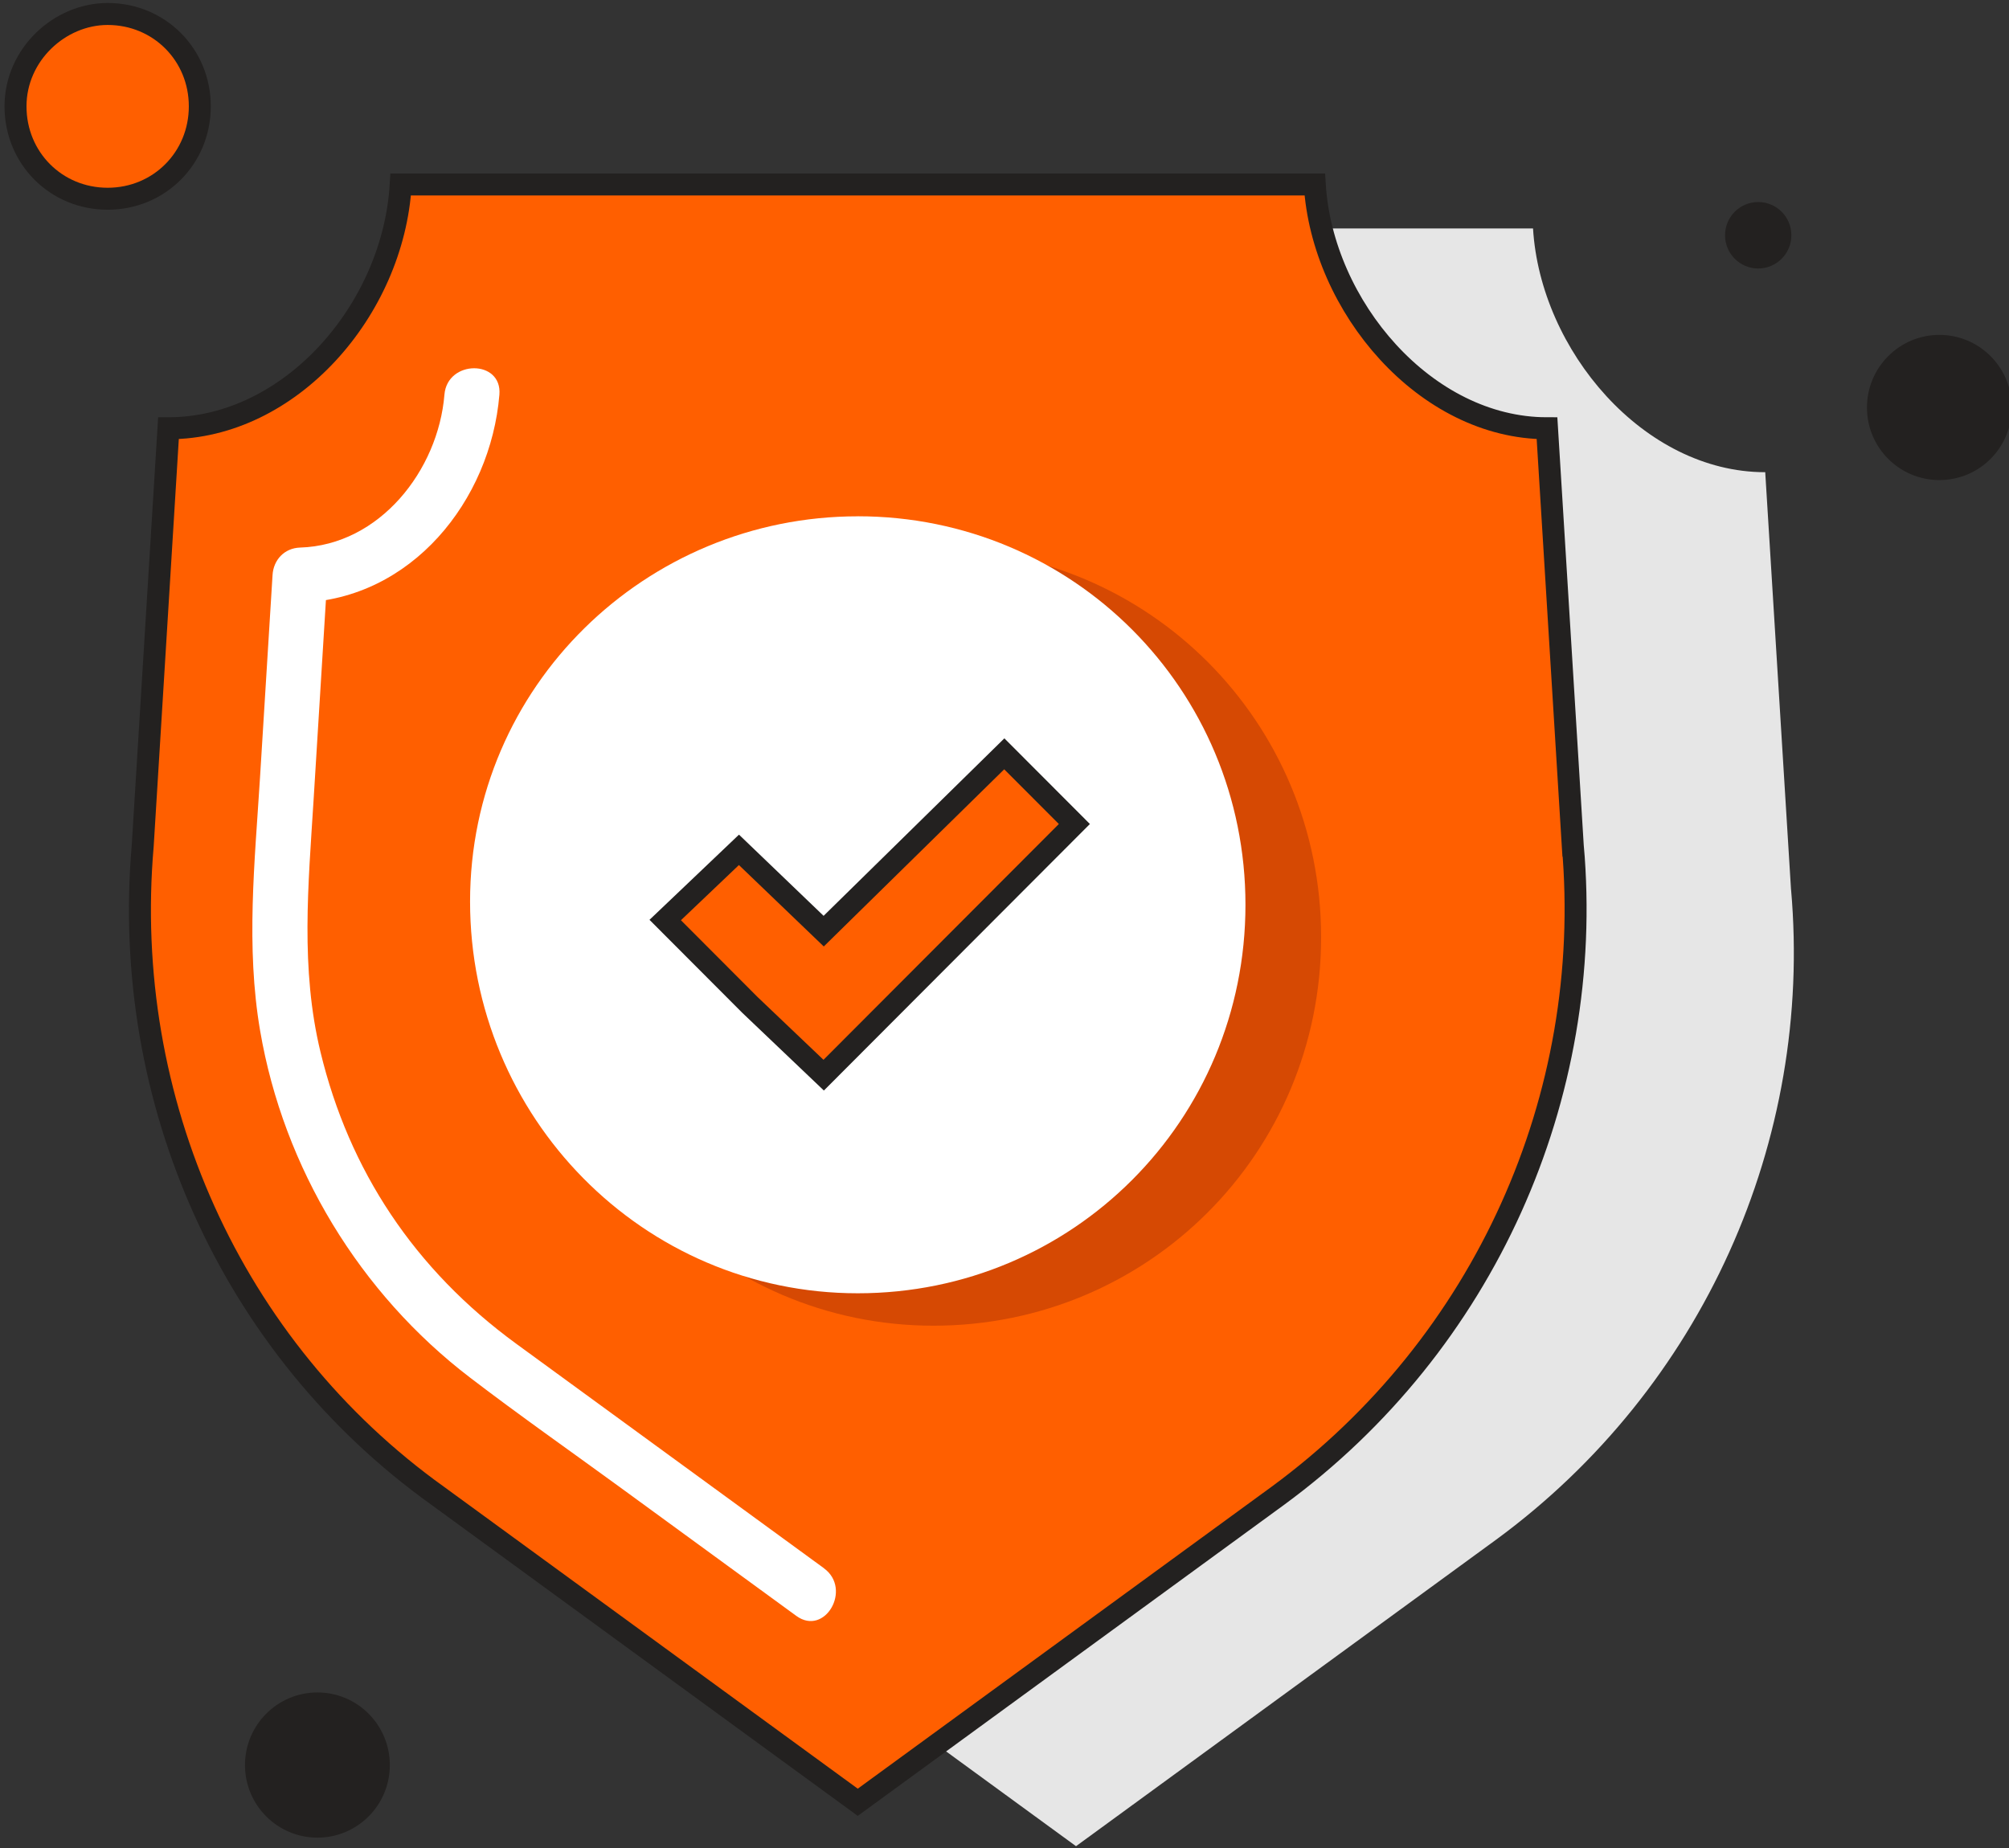<svg width="50" height="46" viewBox="0 0 50 46" fill="none" xmlns="http://www.w3.org/2000/svg">
<rect x="0" y="0" width="50" height="46" fill="#333333" stroke="none"/>
<g clip-path="url(#clip0_2040_4374)">
<path d="M44.576 22.143C45.126 28.395 42.374 34.554 37.237 38.324L26.78 45.955L16.322 38.324C11.185 34.647 8.433 28.486 8.983 22.143L9.625 11.754C12.652 11.754 15.22 8.813 15.404 5.686H38.154C38.337 8.72 40.906 11.754 43.933 11.754L44.575 22.143H44.576Z" fill="#E6E6E6"/>
<path d="M2.679 0.348C3.963 0.348 4.973 1.36 4.973 2.647C4.973 3.934 3.963 4.947 2.679 4.947C1.395 4.947 0.386 3.935 0.386 2.647C0.386 1.358 1.486 0.348 2.679 0.348Z" fill="#FF5F00" stroke="#232120" stroke-width="0.547" stroke-miterlimit="10"/>
<path d="M39.144 21.05C39.695 27.301 36.942 33.461 31.805 37.231L21.348 44.862L10.891 37.231C5.754 33.554 3.002 27.392 3.552 21.05L4.193 10.66C7.22 10.66 9.789 7.719 9.973 4.592H32.722C32.906 7.626 35.474 10.66 38.502 10.66L39.143 21.05H39.144Z" fill="#FF5F00" stroke="#232120" stroke-width="0.547" stroke-miterlimit="10"/>
<path d="M20.508 39.037C17.957 37.176 15.407 35.315 12.857 33.455C10.307 31.595 8.688 29.129 7.977 26.189C7.474 24.11 7.673 22.026 7.804 19.921C7.919 18.052 8.035 16.185 8.15 14.316L7.467 15.001C10.236 14.918 12.21 12.467 12.429 9.824C12.502 8.945 11.132 8.95 11.061 9.824C10.906 11.708 9.448 13.57 7.467 13.63C7.079 13.643 6.805 13.935 6.783 14.316C6.679 15.996 6.574 17.676 6.471 19.358C6.34 21.461 6.116 23.563 6.474 25.657C7.058 29.073 8.956 32.198 11.704 34.295C12.916 35.222 14.167 36.099 15.4 36.998C16.872 38.073 18.345 39.147 19.818 40.222C20.53 40.742 21.213 39.553 20.508 39.039V39.037Z" fill="white"/>
<path d="M23.231 13.658C28.582 13.658 32.88 17.965 32.88 23.328C32.88 28.692 28.584 32.999 23.231 32.999C17.878 32.999 13.582 28.611 13.582 23.248C13.582 17.885 17.96 13.659 23.231 13.659V13.658Z" fill="#D64903"/>
<path d="M43.758 5.029C44.214 5.029 44.584 5.399 44.584 5.856C44.584 6.313 44.214 6.683 43.758 6.683C43.302 6.683 42.933 6.313 42.933 5.856C42.933 5.399 43.302 5.029 43.758 5.029Z" fill="#232120"/>
<path d="M7.9 42.128C8.895 42.128 9.702 42.937 9.702 43.936C9.702 44.935 8.895 45.742 7.9 45.742C6.904 45.742 6.097 44.933 6.097 43.936C6.097 42.938 6.904 42.128 7.9 42.128Z" fill="#232120"/>
<path d="M48.267 8.336C49.263 8.336 50.07 9.145 50.07 10.144C50.07 11.143 49.263 11.95 48.267 11.95C47.272 11.95 46.465 11.142 46.465 10.144C46.465 9.146 47.272 8.336 48.267 8.336Z" fill="#232120"/>
<path d="M21.348 12.851C26.699 12.851 30.997 17.158 30.997 22.521C30.997 27.884 26.701 32.192 21.348 32.192C15.996 32.192 11.699 27.804 11.699 22.441C11.699 17.077 16.078 12.852 21.348 12.852V12.851Z" fill="white"/>
<path d="M26.739 20.511L22.243 25.016L20.5 26.763L18.666 25.016L16.556 22.901L18.391 21.154L20.5 23.178L24.995 18.764L26.739 20.511Z" fill="#FF5F00" stroke="#232120" stroke-width="0.547" stroke-miterlimit="10"/>
</g>
<defs>
<clipPath id="clip0_2040_4374">
<rect width="50" height="46" fill="white"/>
</clipPath>
</defs>
</svg>
